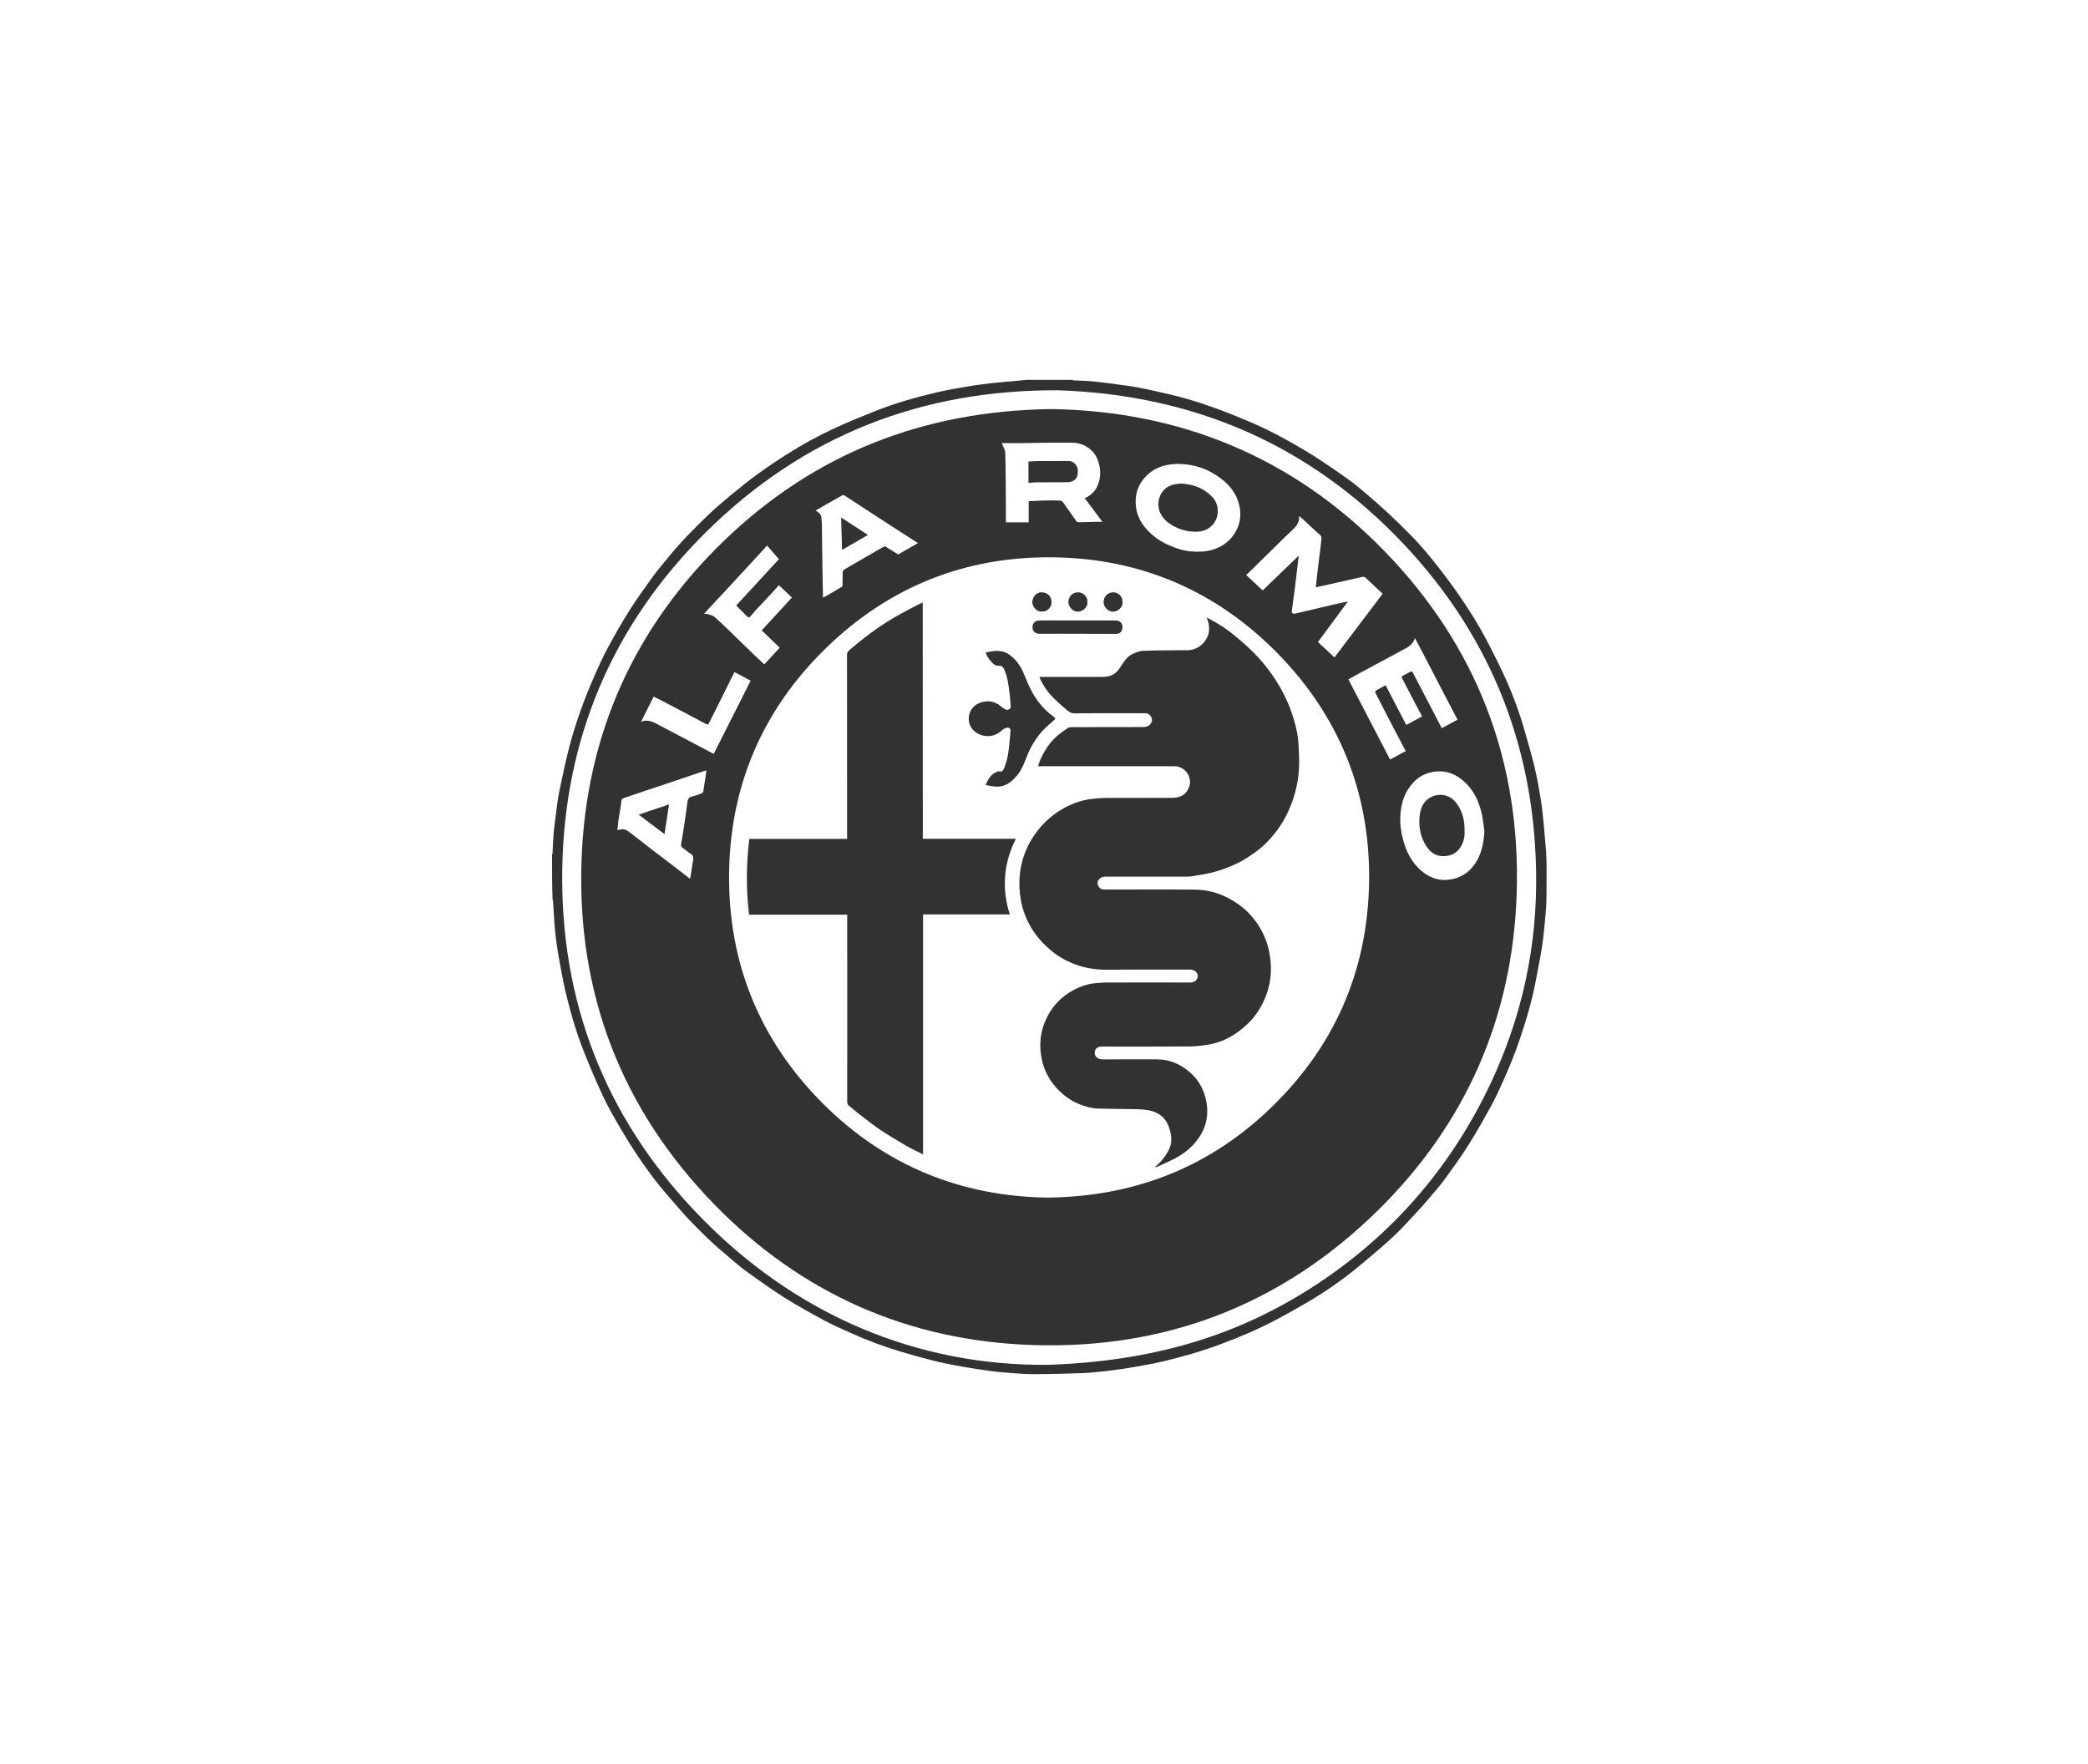 <?xml version="1.0" encoding="utf-8"?>
<!-- Generator: Adobe Illustrator 22.0.1, SVG Export Plug-In . SVG Version: 6.00 Build 0)  -->
<svg version="1.1" xmlns="http://www.w3.org/2000/svg" xmlns:xlink="http://www.w3.org/1999/xlink" x="0px" y="0px"
	 width="202.39px" height="171px" viewBox="0 0 202.39 171" style="enable-background:new 0 0 202.39 171;" xml:space="preserve">
<style type="text/css">
	.st0{opacity:0;fill:#323232;}
	.st1{fill:#323232;}
</style>
<g id="Vlakverdeling">
	<rect class="st0" width="202.39" height="171"/>
</g>
<g id="Opmaak">
	<g>
		<path class="st1" d="M53.51,82.84c0.02-0.06,0.04-0.11,0.05-0.17c0.03-0.63,0.05-1.25,0.1-1.88c0.06-0.66,0.15-1.31,0.24-1.97
			c0.09-0.67,0.16-1.34,0.29-2c0.31-1.49,0.62-2.98,1-4.46c0.3-1.16,0.67-2.31,1.07-3.44c0.39-1.1,0.83-2.19,1.3-3.27
			c0.42-0.97,0.86-1.94,1.36-2.87c0.66-1.23,1.36-2.45,2.11-3.64c0.72-1.14,1.51-2.23,2.3-3.32c0.46-0.64,0.99-1.22,1.48-1.84
			c1.17-1.45,2.49-2.77,3.83-4.06c0.72-0.69,1.48-1.33,2.25-1.97c0.87-0.72,1.76-1.43,2.67-2.09c0.9-0.65,1.83-1.27,2.77-1.86
			c1.47-0.93,3-1.77,4.58-2.5c1.28-0.59,2.58-1.12,3.89-1.64c1.93-0.77,3.92-1.34,5.93-1.81c1.01-0.24,2.04-0.42,3.06-0.59
			c0.82-0.14,1.65-0.24,2.47-0.34c0.74-0.08,1.48-0.13,2.22-0.2c0.33-0.03,0.67-0.06,1-0.1c1.47,0,2.94,0,4.42,0
			c0.06,0.02,0.11,0.04,0.17,0.05c0.63,0.03,1.25,0.04,1.88,0.1c0.77,0.07,1.53,0.18,2.29,0.28c0.68,0.09,1.36,0.17,2.03,0.3
			c0.8,0.15,1.59,0.33,2.39,0.51c1.76,0.38,3.48,0.89,5.17,1.51c1.1,0.4,2.19,0.84,3.27,1.3c0.94,0.4,1.86,0.83,2.76,1.31
			c1.16,0.62,2.3,1.27,3.42,1.97c1.17,0.74,2.31,1.53,3.44,2.34c0.61,0.43,1.18,0.92,1.75,1.4c0.7,0.6,1.4,1.21,2.08,1.84
			c0.79,0.74,1.56,1.49,2.31,2.26c0.64,0.67,1.26,1.36,1.84,2.08c0.83,1.04,1.66,2.09,2.42,3.19c0.82,1.17,1.62,2.37,2.33,3.61
			c0.78,1.37,1.48,2.78,2.16,4.2c0.81,1.7,1.49,3.46,2.03,5.27c0.39,1.31,0.76,2.62,1.09,3.95c0.24,0.99,0.42,2.01,0.59,3.02
			c0.13,0.77,0.21,1.54,0.29,2.32c0.08,0.76,0.12,1.53,0.2,2.29c0.16,1.66,0.09,3.33,0.09,5c0,0.76-0.07,1.52-0.14,2.27
			c-0.08,0.85-0.16,1.71-0.29,2.56c-0.19,1.2-0.43,2.39-0.66,3.58c-0.28,1.45-0.68,2.87-1.13,4.28c-0.46,1.45-0.97,2.87-1.58,4.26
			c-0.44,0.99-0.86,1.99-1.36,2.94c-0.74,1.38-1.51,2.74-2.34,4.07c-0.73,1.17-1.54,2.29-2.35,3.4c-0.48,0.66-1.01,1.27-1.54,1.88
			c-0.53,0.62-1.07,1.23-1.63,1.82c-0.64,0.69-1.28,1.38-1.98,2.02c-1.09,0.99-2.21,1.94-3.34,2.87c-1.55,1.27-3.21,2.41-4.94,3.42
			c-0.98,0.57-1.96,1.12-2.96,1.65c-1.72,0.91-3.5,1.66-5.32,2.34c-1.86,0.69-3.77,1.25-5.7,1.7c-1.03,0.24-2.07,0.41-3.11,0.59
			c-0.82,0.14-1.65,0.24-2.47,0.34c-0.74,0.08-1.49,0.16-2.24,0.19c-1.58,0.05-3.15,0.09-4.73,0.09c-0.84,0-1.68-0.08-2.51-0.14
			c-0.6-0.04-1.19-0.11-1.78-0.19c-0.81-0.11-1.61-0.24-2.42-0.38c-0.9-0.16-1.8-0.32-2.69-0.54c-1.17-0.29-2.33-0.61-3.48-0.96
			c-1.59-0.48-3.14-1.06-4.65-1.74c-0.88-0.4-1.77-0.77-2.62-1.23c-1.32-0.71-2.64-1.44-3.91-2.24c-1.28-0.81-2.52-1.7-3.75-2.59
			c-0.69-0.5-1.32-1.08-1.97-1.62c-1.23-1.02-2.36-2.13-3.46-3.28c-0.74-0.78-1.43-1.6-2.14-2.42c-1.16-1.33-2.2-2.75-3.16-4.22
			c-0.66-1.01-1.28-2.04-1.88-3.09c-0.49-0.85-0.96-1.71-1.36-2.6c-0.61-1.33-1.18-2.68-1.72-4.03c-0.74-1.86-1.29-3.78-1.76-5.73
			c-0.24-1-0.41-2.01-0.6-3.02c-0.13-0.69-0.24-1.38-0.33-2.07c-0.07-0.51-0.11-1.02-0.15-1.53c-0.06-0.77-0.1-1.53-0.15-2.3
			c0-0.02-0.03-0.03-0.04-0.05C53.51,85.78,53.51,84.31,53.51,82.84z M101.57,132.29c10.24-0.35,18.28-2.81,25.61-7.51
			c7.2-4.63,12.76-10.79,16.64-18.41c3.31-6.5,5.04-13.44,5.08-20.73c0.06-12.62-4.15-23.67-12.8-32.86
			c-9.06-9.62-20.33-14.52-33.54-14.95C89.3,37.76,77.82,42.26,68.41,51.6c-9.02,8.95-13.7,19.93-13.91,32.64
			c-0.21,12.76,4.11,23.94,12.9,33.2C77.07,127.62,89.09,132.4,101.57,132.29z"/>
		<path class="st1" d="M101.91,39.65c12.47,0.19,23.41,4.65,32.27,13.75c8.97,9.22,13.26,20.41,12.83,33.27
			c-0.4,11.94-4.92,22.24-13.42,30.62c-9.25,9.11-20.5,13.5-33.48,13.08c-12.06-0.39-22.44-4.98-30.86-13.62
			c-9.03-9.26-13.35-20.51-12.88-33.44c0.44-12.11,5.1-22.48,13.81-30.9C78.94,43.96,89.53,39.81,101.91,39.65z M101.52,116.08
			c8.23-0.09,15.3-2.78,21.2-8.26c6.57-6.11,9.95-13.74,9.99-22.72c0.03-8.43-2.97-15.75-8.87-21.77
			c-5.95-6.06-13.27-9.21-21.76-9.31c-8.51-0.11-15.92,2.86-22.02,8.8c-6.14,5.98-9.31,13.35-9.39,21.91
			c-0.08,8.62,2.97,16.09,9.06,22.2C85.76,112.97,93.14,115.96,101.52,116.08z M125.83,53.91c0.02,0.01,0.04,0.02,0.06,0.03
			c-0.02,0.13-0.05,0.26-0.06,0.39c-0.1,0.82-0.19,1.64-0.29,2.46c-0.1,0.82-0.22,1.63-0.33,2.45c-0.02,0.16,0.13,0.28,0.3,0.24
			c0.09-0.02,0.18-0.04,0.27-0.06c1.22-0.29,2.43-0.58,3.65-0.86c0.39-0.09,0.78-0.17,1.23-0.27c-0.99,1.35-1.95,2.65-2.91,3.94
			c0.54,0.51,1.07,1,1.6,1.49c1.56-2.05,3.11-4.11,4.67-6.17c-0.54-0.51-1.09-1.01-1.62-1.52c-0.12-0.12-0.23-0.14-0.37-0.11
			c-0.81,0.18-1.61,0.37-2.42,0.55c-0.68,0.15-1.35,0.3-2.07,0.46c0.06-0.54,0.11-1.05,0.17-1.57c0.06-0.48,0.12-0.97,0.18-1.45
			c0.06-0.5,0.14-1,0.18-1.5c0.02-0.19,0.08-0.38-0.12-0.56c-0.48-0.41-0.92-0.85-1.38-1.27c-0.2-0.19-0.41-0.36-0.65-0.57
			c0.05,0.59-0.24,0.98-0.63,1.34c-0.65,0.61-1.28,1.24-1.92,1.87c-0.8,0.79-1.61,1.58-2.41,2.36c-0.05,0.05-0.11,0.1-0.17,0.15
			c0.53,0.5,1.06,0.99,1.6,1.5C123.55,56.12,124.69,55.02,125.83,53.91z M105.14,48.29c0.09-0.04,0.16-0.08,0.22-0.11
			c0.51-0.27,0.87-0.68,1.07-1.21c0.29-0.75,0.27-1.52,0.01-2.29c-0.36-1.09-1.4-1.76-2.49-1.77c-1.7-0.02-3.4,0.02-5.1,0.04
			c-0.6,0-1.19,0-1.74,0c0.11,0.32,0.32,0.63,0.33,0.95c0.05,1.91,0.05,3.82,0.06,5.72c0,0.29,0,0.58,0,0.86
			c0,0.06,0.01,0.12,0.01,0.15c0.74,0,1.46,0,2.2,0c0-0.71,0-1.38,0-2.05c0.55-0.02,1.08-0.06,1.61-0.07
			c0.46-0.01,0.93-0.01,1.39,0.01c0.12,0,0.27,0.07,0.33,0.16c0.43,0.6,0.84,1.21,1.27,1.81c0.05,0.07,0.15,0.13,0.23,0.13
			c0.52,0,1.03-0.03,1.55-0.04c0.24-0.01,0.49,0,0.76,0C106.29,49.8,105.72,49.05,105.14,48.29z M136.26,72.8
			c-0.41-0.77-0.8-1.51-1.2-2.27c-0.59-1.13-1.17-2.26-1.75-3.39c-0.03-0.05,0.02-0.18,0.07-0.21c0.3-0.18,0.61-0.34,0.93-0.51
			c0.67,1.29,1.34,2.57,2,3.85c0.52-0.28,1.02-0.55,1.53-0.83c-0.23-0.43-0.44-0.84-0.66-1.25c-0.42-0.8-0.83-1.6-1.25-2.4
			c-0.09-0.17-0.06-0.25,0.11-0.33c0.22-0.1,0.43-0.22,0.65-0.34c0.13-0.07,0.19-0.05,0.26,0.08c0.52,1,1.05,2,1.57,3.01
			c0.41,0.78,0.81,1.56,1.23,2.37c0.52-0.28,1.02-0.55,1.53-0.82c-0.24-0.46-0.47-0.9-0.7-1.34c-0.4-0.77-0.81-1.54-1.21-2.32
			c-0.56-1.07-1.11-2.15-1.67-3.22c-0.18-0.34-0.36-0.67-0.55-1.03c-0.15,0.47-0.46,0.76-0.85,0.97c-1.46,0.79-2.93,1.57-4.39,2.36
			c-0.41,0.22-0.81,0.45-1.21,0.67c1.35,2.59,2.69,5.17,4.04,7.77C135.24,73.35,135.73,73.08,136.26,72.8z M143.88,80.57
			c-0.08-0.56-0.13-1.13-0.25-1.68c-0.28-1.24-0.8-2.35-1.78-3.2c-0.74-0.64-1.57-0.99-2.57-0.92c-1.08,0.08-1.94,0.57-2.58,1.42
			c-0.68,0.89-0.93,1.94-0.97,3.04c-0.03,0.69,0.07,1.37,0.24,2.04c0.31,1.26,0.87,2.38,1.91,3.22c0.82,0.67,1.76,0.94,2.8,0.74
			c1.19-0.22,2.04-0.94,2.59-2.01C143.67,82.4,143.84,81.5,143.88,80.57z M114.1,44.96c-0.15,0.01-0.41,0.03-0.67,0.06
			c-0.94,0.12-1.76,0.5-2.41,1.2c-0.77,0.83-1.04,1.82-0.91,2.91c0.11,0.93,0.57,1.72,1.23,2.38c0.58,0.59,1.26,1.03,2.02,1.36
			c0.69,0.3,1.41,0.53,2.16,0.58c0.68,0.05,1.35,0.03,2.02-0.17c0.83-0.25,1.51-0.71,2.01-1.4c0.64-0.89,0.82-1.89,0.56-2.96
			c-0.25-1.03-0.86-1.84-1.68-2.47C117.21,45.49,115.8,44.97,114.1,44.96z M59.84,80.47c0.14-0.03,0.25-0.06,0.36-0.08
			c0.41-0.08,0.68,0.17,0.97,0.39c0.68,0.52,1.35,1.05,2.03,1.57c0.57,0.44,1.15,0.87,1.72,1.31c0.65,0.5,1.3,1.01,1.96,1.51
			c0.03-0.09,0.05-0.16,0.06-0.23c0.08-0.52,0.15-1.04,0.24-1.56c0.05-0.3,0-0.51-0.29-0.67c-0.25-0.14-0.45-0.37-0.7-0.51
			c-0.2-0.12-0.18-0.28-0.16-0.45c0.05-0.35,0.13-0.69,0.18-1.04c0.15-1,0.3-2,0.43-3c0.04-0.29,0.15-0.45,0.45-0.51
			c0.3-0.06,0.58-0.19,0.87-0.28c0.15-0.05,0.21-0.13,0.22-0.28c0.05-0.38,0.12-0.76,0.18-1.14c0.04-0.27,0.07-0.54,0.11-0.82
			c-0.07,0.02-0.13,0.02-0.18,0.04c-1.38,0.47-2.77,0.94-4.15,1.4c-1.22,0.41-2.45,0.81-3.67,1.23c-0.08,0.03-0.18,0.1-0.21,0.18
			c-0.05,0.12-0.04,0.26-0.06,0.39c-0.09,0.56-0.18,1.13-0.27,1.69C59.91,79.92,59.88,80.19,59.84,80.47z M88.98,52.64
			c-1.18-0.76-2.33-1.49-3.48-2.24c-1.21-0.78-2.42-1.57-3.62-2.36c-0.11-0.07-0.18-0.07-0.29,0c-0.49,0.29-1,0.56-1.49,0.84
			c-0.35,0.2-0.7,0.41-1.06,0.62c0.32,0.13,0.54,0.34,0.58,0.67c0.04,0.37,0.05,0.74,0.05,1.12c0.02,1.31,0.03,2.62,0.05,3.93
			c0.01,0.88,0.03,1.75,0.05,2.63c0,0.01,0.01,0.03,0.01,0.06c0.07-0.03,0.13-0.04,0.19-0.08c0.54-0.31,1.09-0.62,1.62-0.95
			c0.05-0.03,0.08-0.12,0.08-0.19c0.01-0.41-0.01-0.82,0.01-1.22c0-0.1,0.08-0.23,0.16-0.27c1.26-0.74,2.53-1.47,3.8-2.2
			c0.06-0.04,0.18-0.03,0.25,0.01c0.4,0.24,0.78,0.49,1.17,0.73C87.7,53.37,88.33,53.01,88.98,52.64z M74.35,52.88
			c-0.26,0.29-0.47,0.52-0.68,0.75c-0.55,0.6-1.11,1.2-1.66,1.8c-0.56,0.61-1.13,1.23-1.7,1.84c-0.5,0.54-1,1.06-1.5,1.6
			c-0.19,0.2-0.36,0.41-0.57,0.64c0.13,0,0.23-0.02,0.31,0c0.23,0.08,0.51,0.12,0.69,0.27c0.64,0.56,1.25,1.16,1.86,1.75
			c0.69,0.66,1.37,1.34,2.06,2c0.3,0.29,0.61,0.57,0.93,0.86c0.49-0.54,0.99-1.07,1.49-1.61c-0.58-0.56-1.16-1.12-1.75-1.68
			c0.99-1.07,1.95-2.12,2.93-3.18c-0.43-0.4-0.84-0.79-1.26-1.2c-0.21,0.23-0.41,0.46-0.61,0.68c-0.5,0.53-1,1.06-1.5,1.6
			c-0.24,0.26-0.47,0.54-0.71,0.8c-0.03,0.04-0.16,0.05-0.19,0.02c-0.38-0.37-0.75-0.75-1.13-1.13c1.41-1.53,2.8-3.04,4.14-4.49
			C75.11,53.76,74.74,53.34,74.35,52.88z M71.19,65.14c-0.81,1.62-1.61,3.24-2.42,4.86c-0.14,0.27-0.15,0.27-0.42,0.13
			c-0.81-0.43-1.62-0.86-2.43-1.29c-0.59-0.31-1.18-0.62-1.77-0.92c-0.25-0.13-0.51-0.26-0.79-0.4c-0.41,0.81-0.8,1.61-1.22,2.43
			c0.5-0.18,0.93-0.09,1.36,0.13c1.02,0.54,2.04,1.07,3.06,1.61c0.87,0.46,1.73,0.91,2.62,1.38c1.19-2.37,2.38-4.72,3.58-7.09
			C72.24,65.69,71.72,65.42,71.19,65.14z"/>
		<path class="st1" d="M100.76,65.61c0.09,0,0.18,0,0.27,0c1.93,0,3.86,0.01,5.78,0c0.47,0,0.94-0.07,1.31-0.39
			c0.22-0.19,0.4-0.42,0.55-0.67c0.29-0.45,0.58-0.9,1.07-1.14c0.33-0.16,0.7-0.32,1.06-0.33c1.44-0.05,2.89-0.05,4.33-0.06
			c1.1-0.01,2.06-0.96,2.07-2.06c0-0.37-0.05-0.72-0.26-1.09c0.11,0.04,0.18,0.06,0.25,0.1c0.89,0.46,1.73,1,2.49,1.64
			c0.69,0.57,1.37,1.16,1.99,1.8c0.96,1,1.79,2.11,2.47,3.32c0.71,1.26,1.22,2.59,1.53,4c0.11,0.5,0.17,1.01,0.2,1.52
			c0.04,0.67,0.07,1.34,0.05,2.01c-0.04,1.26-0.3,2.49-0.75,3.67c-0.38,1.01-0.9,1.95-1.57,2.8c-0.56,0.71-1.2,1.36-1.94,1.88
			c-0.52,0.37-1.04,0.73-1.61,1.01c-0.72,0.34-1.46,0.64-2.22,0.86c-0.72,0.21-1.47,0.31-2.21,0.44c-0.26,0.05-0.52,0.05-0.78,0.05
			c-2.57,0-5.13,0-7.7,0c-0.26,0-0.48,0.09-0.64,0.3c-0.15,0.2-0.15,0.42-0.02,0.64c0.12,0.21,0.31,0.31,0.55,0.31
			c2.94,0,5.89-0.02,8.83,0.01c1.35,0.01,2.61,0.42,3.76,1.14c0.57,0.36,1.1,0.77,1.55,1.27c0.92,1,1.54,2.17,1.83,3.5
			c0.14,0.65,0.21,1.31,0.19,1.98c-0.03,0.96-0.24,1.88-0.63,2.76c-0.4,0.93-0.97,1.75-1.71,2.44c-1.04,0.97-2.24,1.67-3.65,1.92
			c-0.63,0.11-1.27,0.18-1.9,0.19c-2.82,0.02-5.65,0.01-8.47,0.01c-0.47,0-0.72,0.21-0.72,0.61c0,0.36,0.3,0.63,0.74,0.63
			c0.47,0.01,0.94,0,1.42,0c1.3,0,2.61-0.01,3.91,0c1.16,0.01,2.17,0.43,3.06,1.17c0.8,0.67,1.34,1.52,1.6,2.52
			c0.38,1.46,0.17,2.83-0.75,4.07c-0.6,0.82-1.38,1.42-2.27,1.88c-0.56,0.29-1.15,0.54-1.72,0.8c-0.03,0.01-0.06,0.01-0.17,0.02
			c0.29-0.28,0.56-0.49,0.76-0.76c0.26-0.33,0.51-0.69,0.67-1.07c0.3-0.72,0.18-1.46-0.09-2.16c-0.35-0.9-1.05-1.38-1.97-1.54
			c-0.36-0.06-0.74-0.09-1.11-0.1c-1.25-0.03-2.51-0.02-3.76-0.06c-0.63-0.02-1.25-0.2-1.84-0.44c-0.88-0.36-1.62-0.92-2.24-1.62
			c-0.68-0.77-1.14-1.67-1.36-2.67c-0.32-1.46-0.15-2.87,0.53-4.19c0.56-1.08,1.38-1.93,2.45-2.52c0.76-0.42,1.56-0.69,2.43-0.73
			c0.3-0.02,0.6-0.05,0.9-0.05c2.69,0,5.37-0.01,8.06,0c0.51,0,0.72-0.31,0.74-0.62c0.02-0.33-0.32-0.62-0.72-0.63
			c-0.06,0-0.11,0-0.17,0c-2.62,0-5.23-0.01-7.85,0.01c-1.13,0.01-2.21-0.15-3.26-0.56c-0.81-0.32-1.55-0.74-2.22-1.3
			c-0.63-0.53-1.2-1.12-1.66-1.8c-0.66-0.98-1.11-2.06-1.29-3.22c-0.11-0.69-0.15-1.41-0.1-2.11c0.12-1.61,0.68-3.08,1.66-4.38
			c0.64-0.85,1.41-1.55,2.31-2.1c0.92-0.56,1.91-0.95,2.98-1.08c0.47-0.06,0.95-0.09,1.42-0.1c2.15-0.01,4.3,0.01,6.45-0.01
			c0.85-0.01,1.4-0.37,1.64-1.14c0.29-0.95-0.5-1.92-1.42-1.92c-4.31,0-8.62,0-12.93,0c-0.1,0-0.19,0-0.32,0
			c0.08-0.23,0.13-0.44,0.22-0.64c0.44-0.95,0.99-1.81,1.82-2.46c0.27-0.21,0.55-0.41,0.84-0.6c0.08-0.06,0.2-0.09,0.3-0.09
			c2.33,0,4.65,0,6.98-0.01c0.48,0,0.69-0.17,0.85-0.5c0.15-0.33-0.2-0.85-0.58-0.84c-0.3,0.01-0.59,0-0.89,0
			c-2.01,0-4.02-0.01-6.02,0.01c-0.38,0-0.6-0.21-0.84-0.41c-0.43-0.36-0.85-0.74-1.24-1.14c-0.53-0.54-0.96-1.16-1.27-1.86
			C100.77,65.68,100.77,65.65,100.76,65.61z"/>
		<path class="st1" d="M89.45,81.3c3.01,0,5.99,0,9.02,0c-0.59,1.16-0.94,2.35-1.04,3.6c-0.1,1.26,0.05,2.49,0.45,3.73
			c-2.82,0-5.6,0-8.41,0c0,7.75,0,15.48,0,23.26c-0.61-0.31-1.19-0.57-1.73-0.89c-0.84-0.49-1.67-0.99-2.48-1.53
			c-0.74-0.5-1.43-1.07-2.14-1.61c-0.28-0.22-0.55-0.45-0.82-0.67c-0.13-0.11-0.18-0.23-0.18-0.41c0.01-5.94,0-11.88,0-17.83
			c0-0.09,0-0.18,0-0.29c-3.16,0-6.32,0-9.51,0c-0.3-2.46-0.28-4.89,0.02-7.35c3.15,0,6.3,0,9.48,0c0-0.13,0-0.23,0-0.33
			c0-5.83,0-11.66-0.01-17.49c0-0.21,0.08-0.34,0.22-0.47c1.32-1.13,2.7-2.18,4.19-3.07c0.54-0.32,1.09-0.62,1.64-0.91
			c0.41-0.22,0.83-0.43,1.29-0.65C89.45,66.04,89.45,73.65,89.45,81.3z"/>
		<path class="st1" d="M102.31,69.67c-0.42,0.39-0.85,0.73-1.23,1.14c-0.59,0.64-1.06,1.37-1.41,2.18c-0.3,0.7-0.52,1.45-1,2.06
			c-0.4,0.5-0.84,0.96-1.49,1.13c-0.55,0.14-1.09,0.03-1.66-0.1c0.28-0.55,0.53-1.1,1.17-1.29c0.04-0.01,0.1-0.04,0.14-0.03
			c0.33,0.11,0.44-0.15,0.52-0.36c0.15-0.4,0.28-0.82,0.35-1.24c0.1-0.57,0.14-1.16,0.2-1.73c0.02-0.2,0.04-0.39,0.05-0.59
			c0-0.24-0.14-0.36-0.36-0.3c-0.17,0.05-0.36,0.13-0.49,0.26c-0.78,0.76-2.03,0.72-2.76-0.03c-0.73-0.74-0.57-2.17,0.6-2.63
			c0.61-0.24,1.22-0.23,1.79,0.11c0.15,0.09,0.27,0.22,0.42,0.32c0.2,0.13,0.4,0.33,0.66,0.18c0.26-0.15,0.14-0.43,0.13-0.66
			c-0.01-0.31-0.05-0.63-0.09-0.94c-0.1-0.79-0.19-1.59-0.54-2.32c-0.1-0.2-0.23-0.32-0.48-0.3c-0.45,0.03-0.68-0.32-0.93-0.61
			c-0.15-0.17-0.23-0.4-0.37-0.65c0.13-0.04,0.25-0.08,0.37-0.1c0.68-0.12,1.35-0.15,1.95,0.29c0.69,0.5,1.14,1.19,1.45,1.98
			c0.36,0.92,0.76,1.81,1.36,2.59c0.41,0.54,0.89,1.02,1.45,1.42C102.18,69.51,102.24,69.6,102.31,69.67z"/>
		<path class="st1" d="M104.44,61.43c-1.23,0-2.46-0.01-3.69,0c-0.44,0-0.68-0.3-0.67-0.65c0-0.34,0.23-0.64,0.67-0.64
			c0.85-0.02,1.69,0,2.54,0c1.6,0,3.2,0,4.79,0c0.48,0,0.72,0.23,0.72,0.68c0,0.37-0.25,0.62-0.62,0.62
			C106.93,61.43,105.68,61.43,104.44,61.43z"/>
		<path class="st1" d="M101,59.27c-0.54,0.07-0.95-0.52-0.94-0.91c0.01-0.52,0.43-0.98,0.93-0.95c0.52,0.03,0.92,0.34,0.94,0.94
			C101.95,58.87,101.48,59.32,101,59.27z"/>
		<path class="st1" d="M105.39,58.34c0.09,0.51-0.46,0.95-0.91,0.95c-0.46,0-0.93-0.45-0.92-0.94c0.01-0.52,0.38-0.93,0.94-0.94
			C104.97,57.4,105.48,57.86,105.39,58.34z"/>
		<path class="st1" d="M108.8,58.36c0.08,0.47-0.45,0.93-0.91,0.93c-0.46,0-0.93-0.45-0.92-0.94c0.01-0.52,0.38-0.93,0.94-0.94
			C108.37,57.41,108.85,57.8,108.8,58.36z"/>
		<path class="st1" d="M99.69,46.81c0-0.72,0-1.39,0-2.08c0.31-0.01,0.61-0.04,0.9-0.04c0.99-0.01,1.98,0.01,2.97-0.01
			c0.53-0.01,0.9,0.47,0.91,0.91c0.02,0.45-0.06,0.85-0.52,1.05c-0.15,0.06-0.32,0.1-0.48,0.1c-0.99,0.01-1.98,0-2.97,0.01
			C100.24,46.75,99.98,46.79,99.69,46.81z"/>
		<path class="st1" d="M141.96,80.57c0.03,0.45-0.06,0.97-0.34,1.45c-0.34,0.62-0.88,0.92-1.57,0.96c-0.93,0.06-1.52-0.43-1.94-1.2
			c-0.46-0.83-0.6-1.73-0.51-2.65c0.08-0.82,0.38-1.55,1.22-1.92c0.87-0.38,1.82-0.1,2.36,0.65
			C141.76,78.63,141.98,79.52,141.96,80.57z"/>
		<path class="st1" d="M114.46,46.87c1.22,0.06,2.27,0.45,3.09,1.35c0.76,0.84,0.62,2.24-0.29,2.91c-0.58,0.43-1.22,0.45-1.89,0.38
			c-0.56-0.06-1.09-0.24-1.58-0.5c-0.61-0.33-1.14-0.76-1.39-1.45c-0.38-1.07,0.17-2.39,1.47-2.62
			C114.07,46.9,114.27,46.89,114.46,46.87z"/>
		<path class="st1" d="M61.9,78.96c1-0.33,1.95-0.65,2.95-0.99c-0.15,0.97-0.29,1.91-0.44,2.88C63.56,80.21,62.76,79.61,61.9,78.96z
			"/>
		<path class="st1" d="M81.53,50.16c0.88,0.57,1.72,1.11,2.6,1.69c-0.84,0.49-1.66,0.96-2.51,1.45
			C81.59,52.24,81.56,51.23,81.53,50.16z"/>
	</g>
</g>
</svg>
